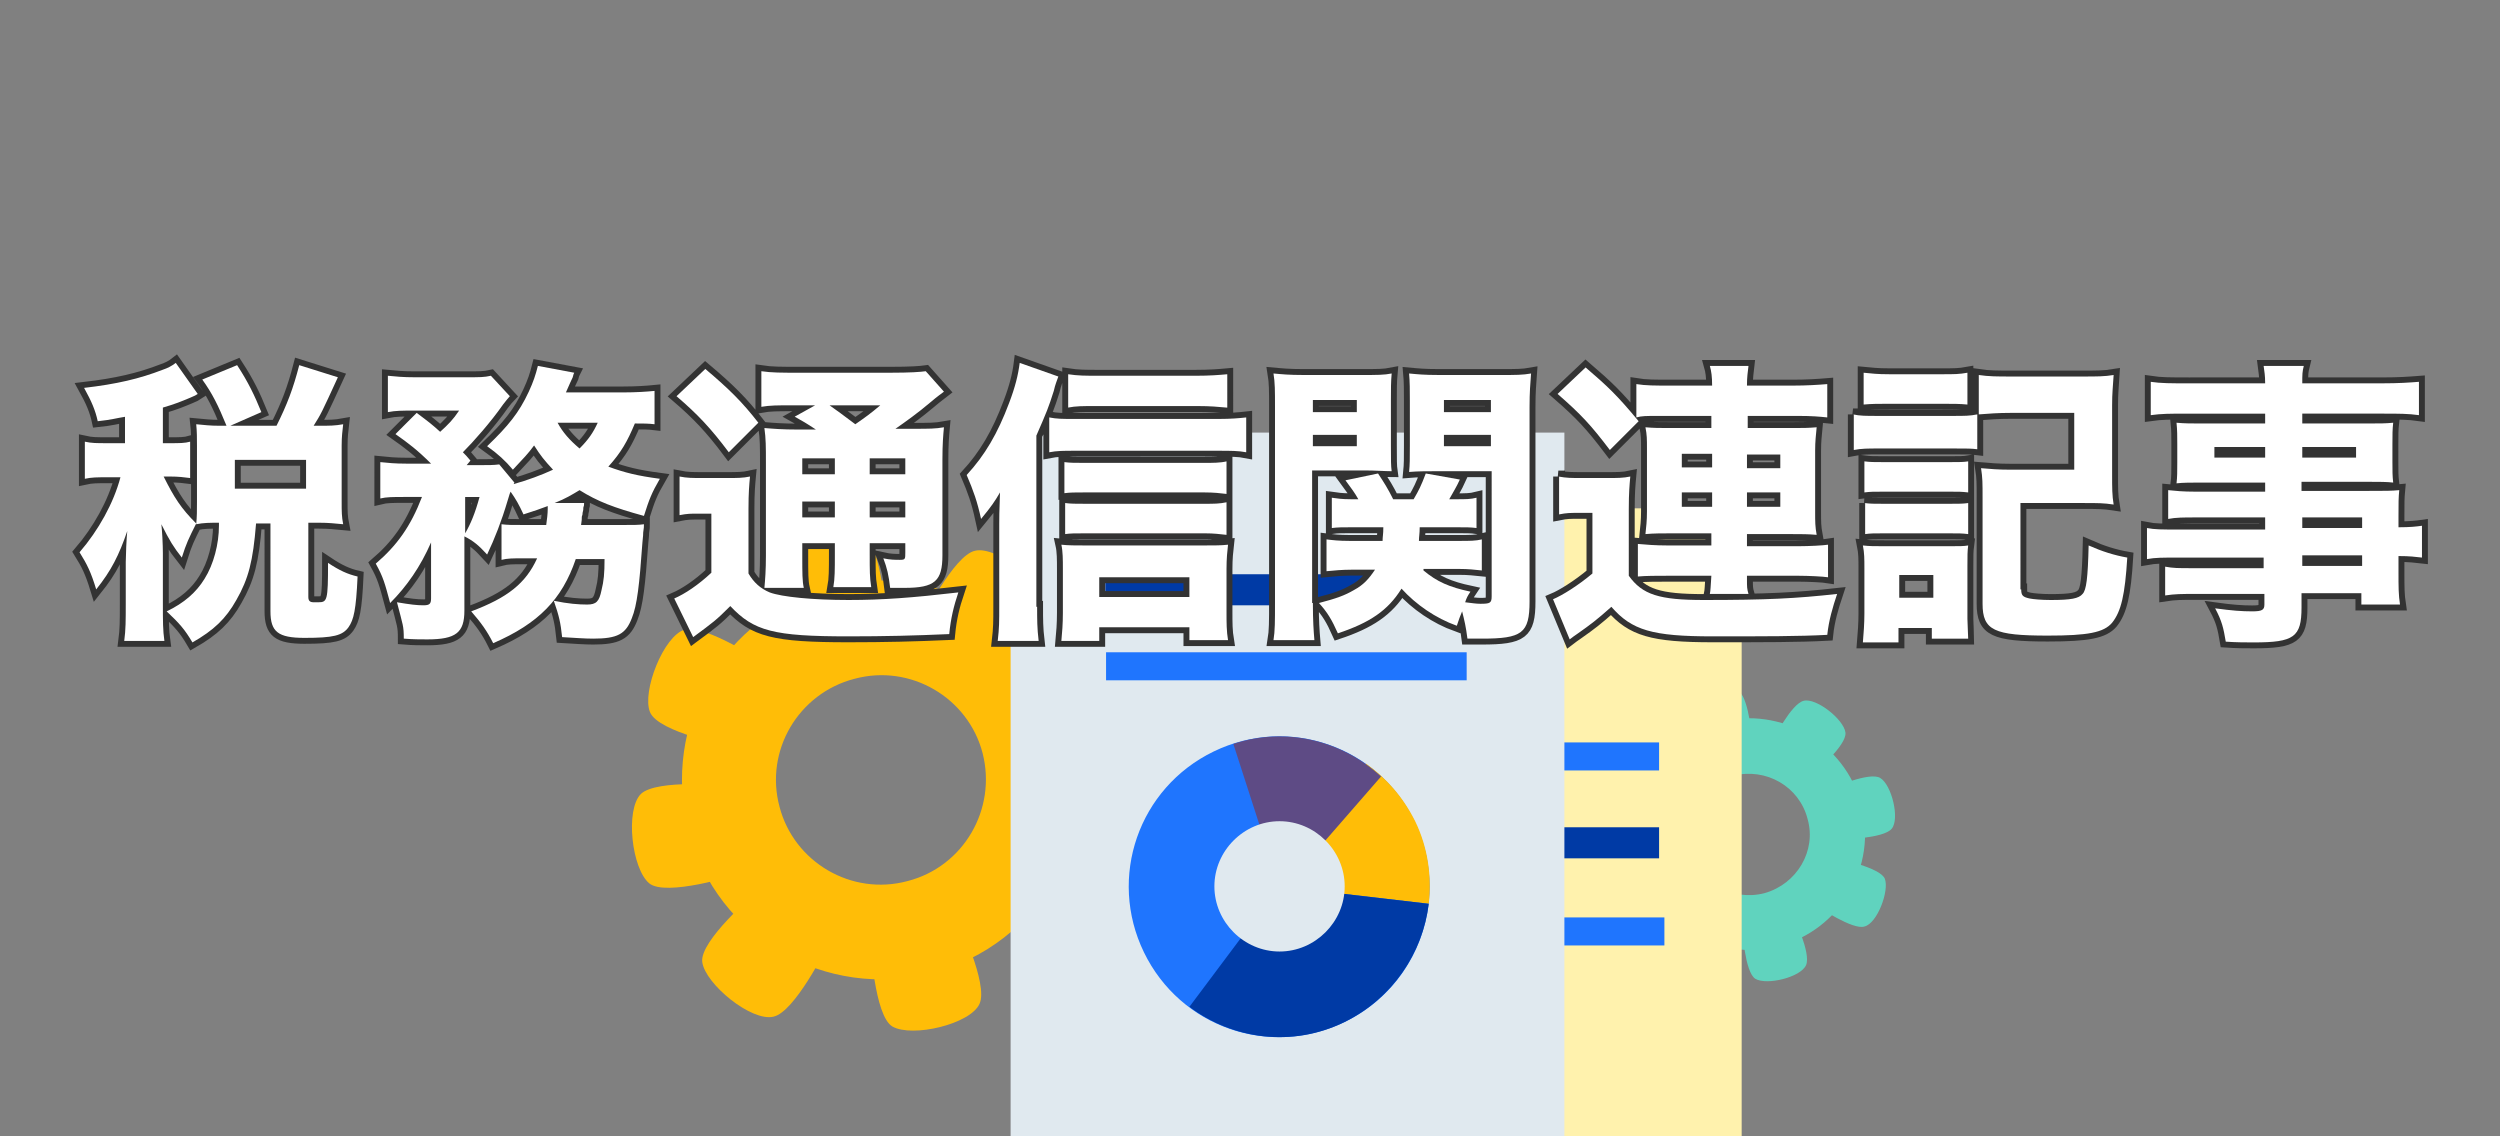 <?xml version="1.0" encoding="utf-8"?>
<!-- Generator: Adobe Illustrator 27.9.4, SVG Export Plug-In . SVG Version: 9.03 Build 54784)  -->
<svg version="1.1" id="Layer_1" xmlns="http://www.w3.org/2000/svg" xmlns:xlink="http://www.w3.org/1999/xlink" x="0px" y="0px"
	 viewBox="0 0 330 150" style="enable-background:new 0 0 330 150;" xml:space="preserve">
<rect x="0" y="0" width="330" height="150" fill="#808080" stroke="none"/>
<style type="text/css">
	.st0{clip-path:url(#SVGID_00000169557650328655232010000013406052972346696880_);}
	.st1{fill:#FFBD07;}
	.st2{fill:#60D3BE;}
	.st3{fill:#FFF2AD;}
	.st4{fill:#1F75FE;}
	.st5{fill:#003AA5;}
	.st6{fill:#E0E9EF;}
	.st7{fill:#5E4B85;}
	.st8{fill:#FFFFFF;}
	.st9{fill:none;stroke:#333333;stroke-width:1.56;}
</style>
<g>
	<g>
		<defs>
			<rect id="SVGID_1_" x="80.7" y="-4.5" width="170.6" height="156"/>
		</defs>
		<clipPath id="SVGID_00000078044498293850621320000012052751189095946642_">
			<use xlink:href="#SVGID_1_"  style="overflow:visible;"/>
		</clipPath>
		<g style="clip-path:url(#SVGID_00000078044498293850621320000012052751189095946642_);">
			<g>
				<g>
					<path class="st1" d="M109.6,77.5c-14.1,3.7-22.4,18.1-18.7,32.2c3.7,14.1,18.1,22.4,32.2,18.7c14.1-3.7,22.4-18.1,18.7-32.2
						C138,82.2,123.6,73.8,109.6,77.5z M119.8,116.3c-7.4,2-15-2.5-16.9-9.8c-2-7.4,2.5-15,9.9-16.9c7.4-2,15,2.5,16.9,9.8
						C131.6,106.8,127.2,114.4,119.8,116.3z"/>
				</g>
				<g>
					<path class="st1" d="M117,81.8l-11.5,3c0,0-4.4-8.6-2.9-11.1c1.5-2.6,9.1-4.8,11.5-3C116.4,72.4,117,81.8,117,81.8z"/>
				</g>
				<g>
					<path class="st1" d="M126.4,121.4l-11.5,3c0,0,0.5,9.7,2.9,11.1c2.6,1.5,10.3-0.3,11.5-3C130.5,129.9,126.4,121.4,126.4,121.4z
						"/>
				</g>
				<g>
					<path class="st1" d="M101,87.6l-4.6,10.9c0,0-9.5-1.8-10.6-4.5c-1.1-2.7,1.8-10.1,4.6-10.9C93.2,82.4,101,87.6,101,87.6z"/>
				</g>
				<g>
					<path class="st1" d="M96,103.7l1.1,11.8c0,0-9.2,2.9-11.4,1.1c-2.3-1.9-3.2-9.7-1.1-11.8C86.7,102.8,96,103.7,96,103.7z"/>
				</g>
				<g>
					<path class="st1" d="M137.5,104.2l-2.6-11.6c0,0,8.8-4,11.2-2.5c2.5,1.6,4.4,9.3,2.6,11.6C146.9,104,137.5,104.2,137.5,104.2z"
						/>
				</g>
				<g>
					<path class="st1" d="M121.7,81.8l9.4,7.2c0,0,7.4-6.3,7-9.1c-0.4-2.9-6.5-7.9-9.4-7.2C125.9,73.3,121.7,81.8,121.7,81.8z"/>
				</g>
				<g>
					<path class="st1" d="M109.1,125.1l-9.4-7.2c0,0-7.4,6.3-7,9.1c0.4,2.9,6.5,7.9,9.4,7.2C104.9,133.6,109.1,125.1,109.1,125.1z"
						/>
				</g>
				<g>
					<path class="st1" d="M132.1,119.5l4.6-10.9c0,0,9.5,1.8,10.6,4.5c1.1,2.7-1.8,10.1-4.6,10.9
						C139.9,124.7,132.1,119.5,132.1,119.5z"/>
				</g>
			</g>
			<g>
				<g>
					<g>
						<path class="st2" d="M227,95.3c-8.2,2.2-13,10.5-10.9,18.7c2.2,8.2,10.5,13,18.7,10.9c8.2-2.2,13-10.5,10.9-18.7
							C243.5,98,235.1,93.2,227,95.3z M232.9,117.9c-4.3,1.1-8.7-1.4-9.8-5.7c-1.1-4.3,1.4-8.7,5.7-9.8c4.3-1.1,8.7,1.4,9.8,5.7
							C239.8,112.3,237.2,116.7,232.9,117.9z"/>
					</g>
					<g>
						<path class="st2" d="M231.3,97.8l-6.7,1.8c0,0-2.5-5-1.7-6.5c0.9-1.5,5.3-2.8,6.7-1.8C230.9,92.4,231.3,97.8,231.3,97.8z"/>
					</g>
					<g>
						<path class="st2" d="M236.7,120.9l-6.7,1.8c0,0,0.3,5.6,1.7,6.5c1.5,0.9,6-0.2,6.7-1.8C239.1,125.8,236.7,120.9,236.7,120.9z"
							/>
					</g>
					<g>
						<path class="st2" d="M222,101.2l-2.7,6.3c0,0-5.5-1.1-6.2-2.6c-0.6-1.6,1-5.9,2.7-6.3C217.4,98.1,222,101.2,222,101.2z"/>
					</g>
					<g>
						<path class="st2" d="M219.1,110.6l0.6,6.9c0,0-5.4,1.7-6.6,0.6c-1.3-1.1-1.9-5.7-0.7-6.9C213.6,110,219.1,110.6,219.1,110.6z"
							/>
					</g>
					<g>
						<path class="st2" d="M243.2,110.8l-1.5-6.7c0,0,5.1-2.3,6.5-1.4c1.5,0.9,2.6,5.4,1.5,6.7C248.6,110.7,243.2,110.8,243.2,110.8
							z"/>
					</g>
					<g>
						<path class="st2" d="M234,97.8l5.5,4.2c0,0,4.3-3.6,4.1-5.3c-0.2-1.7-3.8-4.6-5.5-4.2C236.4,92.9,234,97.8,234,97.8z"/>
					</g>
					<g>
						<path class="st2" d="M226.7,123l-5.5-4.2c0,0-4.3,3.6-4.1,5.3c0.2,1.7,3.8,4.6,5.5,4.2C224.2,127.9,226.7,123,226.7,123z"/>
					</g>
					<g>
						<path class="st2" d="M240,119.7l2.7-6.3c0,0,5.5,1.1,6.1,2.6c0.6,1.6-1,5.9-2.7,6.3C244.6,122.8,240,119.7,240,119.7z"/>
					</g>
				</g>
				<g>
					<g>
						<path class="st3" d="M229.9,116.5l0-49.4h-73.1v85.7h58c0.8,3.4,3.8,6,7.4,6c3.6,0,6.7-2.5,7.5-6h0v0c0.1-0.5,0.2-1.1,0.2-1.7
							v-31c0-0.1,0-0.2,0-0.3L229.9,116.5z"/>
					</g>
				</g>
				<g>
					<rect x="168.5" y="98" class="st4" width="50.5" height="3.7"/>
					<rect x="181.8" y="109.2" class="st5" width="37.2" height="4.1"/>
					<rect x="176.8" y="121.1" class="st4" width="42.9" height="3.7"/>
				</g>
				<g>
					<path class="st6" d="M206.5,106.5l0-49.4h-73.1v102.4h58c0.8,3.4,3.8,6,7.4,6c3.6,0,6.7-2.5,7.5-6h0v0c0.1-0.5,0.2-1.1,0.2-1.7
						v-47.7c0-0.1,0-0.2,0-0.3L206.5,106.5z"/>
				</g>
				<g>
					<rect x="145.9" y="75.8" class="st5" width="37.2" height="4.1"/>
					<rect x="146" y="86.1" class="st4" width="47.6" height="3.7"/>
				</g>
				<g>
					<g>
						<path class="st4" d="M177.5,134.9c-9.9,4.8-21.7,0.7-26.5-9.2c-4.8-9.9-0.7-21.7,9.2-26.5c9.9-4.8,21.7-0.7,26.5,9.2
							C191.5,118.2,187.4,130.1,177.5,134.9z"/>
						<path class="st1" d="M180.3,100.8L168.9,117l19.7,2.3c0.4-3.6-0.1-7.4-1.8-10.9C185.2,105.2,183,102.7,180.3,100.8z"/>
						<path class="st5" d="M177.5,134.9c6.3-3.1,10.3-9.1,11.1-15.6l-19.7-2.3L157,132.9C162.7,137.2,170.6,138.3,177.5,134.9z"/>
						<path class="st7" d="M162.8,98.2l6.1,18.9l0.6,0.1l12.8-14.7C177.1,97.7,169.7,95.9,162.8,98.2z"/>
					</g>
					<path class="st6" d="M177.5,117c0,4.7-3.9,8.6-8.6,8.6c-4.7,0-8.6-3.9-8.6-8.6c0-4.7,3.9-8.6,8.6-8.6
						C173.6,108.4,177.5,112.3,177.5,117z"/>
				</g>
			</g>
		</g>
	</g>
</g>
<g>
	<g>
		<path class="st8" d="M16.6,55c-1.3,0.2-1.8,0.4-3.7,0.6c-0.3-1.4-0.8-2.6-1.8-4.4c4.3-0.5,7.3-1.2,10.4-2.4
			c0.6-0.2,1.2-0.5,1.7-0.9l2.9,4.1c-0.3,0.2-0.3,0.2-1,0.5c-1.2,0.5-1.9,0.8-3.6,1.3v4.7h0.9c1.3,0,2,0,2.7-0.2v4.8
			c-0.8-0.1-1.5-0.2-2.7-0.2h-0.8c1.4,2.8,2.3,4.2,4.3,6.2c-1,2-1.3,2.6-1.9,4.5c-1.1-1.4-1.6-2.2-2.7-4.4c0.1,0.8,0.2,2.7,0.2,3.8
			v6.7c0,2.3,0,3.5,0.2,4.9h-5.3c0.2-1.5,0.2-2.7,0.2-4.9v-5.5c0-0.8,0.1-3.2,0.2-4.1c-1.1,3.2-2.1,5.2-4.1,7.7
			c-0.7-2.3-1.2-3.3-2.2-4.9C13,70,15,66.4,15.9,63h-1.7c-1.4,0-2.1,0-3,0.2v-4.9c0.9,0.2,1.5,0.2,3,0.2h2.3V55z M29.9,56.2
			c-1.1-2.7-1.9-4.3-3.2-6.1l4.6-1.9c1.5,2.3,2.3,4,3.2,6.2l-4.1,1.8h6.1c1.4-2.8,2.2-4.9,3-8l5.1,1.6c-2.2,4.8-2.2,4.8-3.2,6.4h0.7
			c1.4,0,2.1,0,3.2-0.2c-0.1,0.9-0.2,1.6-0.2,2.8v7.5c0,1.2,0,1.9,0.2,2.9c-1.1-0.1-1.9-0.2-3.2-0.2h-1.4v9.8c0,0.5,0.2,0.7,0.7,0.7
			c0.2,0,0.4,0,0.5,0c0,0,0.1,0,0.1,0c1.2,0,1.3-0.2,1.3-5.2c1.5,1,2.6,1.5,3.9,1.8c-0.2,4.4-0.5,5.7-1.2,6.7
			c-0.8,1.1-2,1.4-5.8,1.4c-3.5,0-4.5-0.8-4.5-3.5V69.1h-2.3l0.4,0c-0.4,5-1,7.3-2.6,10.1c-1.4,2.5-3,4-5.8,5.6
			c-1-1.7-1.7-2.5-3.4-4.1c2.3-1.1,3.9-2.5,5-4.3c1.2-1.9,1.9-4.6,1.9-7c0,0,0-0.2,0-0.4H29c-1.3,0-2.1,0-3.1,0.2
			c0.1-1,0.1-1.8,0.1-2.9v-7.5c0-0.9,0-1.9-0.1-2.8c1.1,0.1,1.8,0.2,3.1,0.2H29.9z M31,64.5h9.4v-3.8H31V64.5z"/>
		<path class="st8" d="M72.1,69.3c0.1-0.7,0.2-1.5,0.2-2.1c0-0.1,0-0.2,0-0.4c-1.1,0.4-1.6,0.6-3.2,1.1c-0.6-1.3-1-2-1.7-3
			c-0.1,0.2-0.1,0.2-0.4,1.2c-0.8,2.7-1.7,5-2.7,7.1c-1.1-1.2-1.8-1.8-3-2.4l0,9.8c0,2.9-1.1,3.8-4.9,3.8c-0.9,0-1.9,0-3.1-0.1
			c0-1.7-0.1-1.7-0.9-4.8c1.8,0.3,2.6,0.4,3.5,0.4c0.8,0,1-0.2,1-0.9l0-7.4c-1.4,3.2-3.2,5.8-5.4,8c-0.7-2.6-0.9-3.4-1.9-5.2
			c2.8-2.4,4.6-4.9,6.1-8.8h-2.4c-1.4,0-2.3,0-3.1,0.2V61c1,0.1,1.9,0.2,3.4,0.2h3.3c-1.8-1.8-3-2.7-4.7-3.9l2.8-2.8
			c1.6,1.2,2,1.5,3.1,2.5c1.1-1,1.7-1.6,2.5-2.8h-6.2c-1.2,0-2.2,0-3.2,0.2v-4.8c1.1,0.1,1.9,0.2,3.6,0.2h6.6c2,0,2.5,0,3.4-0.2
			l2.5,2.7c-0.2,0.2-0.5,0.6-0.9,1.1c-1.6,2.3-3.9,4.9-5.3,6.3c0.4,0.4,0.5,0.5,1,1.1l-0.5,0.6h1.5c1.4,0,2.1,0,2.8-0.1l2,2.4
			l-0.1,0.2c1.8-0.5,3.7-1.2,5.2-1.9c-1.2-1.3-1.6-1.8-2.5-3.2c-0.8,1.1-1.4,1.7-2.8,3.2c-1-1.2-2-2.1-3.4-3.1
			c2.8-2.7,4.2-4.4,5.5-7.2c0.6-1.3,0.9-2.2,1.2-3.4l4.8,0.9c-0.1,0.2-0.1,0.2-0.2,0.6c-0.2,0.4-0.5,1.1-0.9,2h7.5
			c1.8,0,3.2-0.1,4.2-0.2V56c-0.8-0.1-1.5-0.1-2.6-0.1c-1,2.4-1.8,3.8-3.5,5.7c2.2,0.8,3.8,1.2,6.8,1.6c-1.1,1.9-1.4,2.7-2.1,4.9
			c-4-1.1-6.1-1.9-8.5-3.4c-1,0.6-1.8,1.1-3.3,1.7l3.9,0c0,0.3,0,0.3-0.1,0.6c0,0.3,0,0.3-0.1,0.7c0,0.2,0,0.2-0.1,0.5
			c0,0.3,0,0.5-0.1,1.1h5.3c1.7,0,2.3,0,3-0.1c0,0.4,0,0.4-0.1,1.1c0,0.3,0,0.3-0.1,1.3c-0.4,5.6-0.7,8.3-1.4,10
			c-0.8,2.1-1.9,2.7-5.1,2.7c-1.1,0-2.4-0.1-4.1-0.2c-0.2-1.9-0.4-2.8-1.1-4.8c1.9,0.4,3.3,0.5,4.4,0.5c1.2,0,1.6-0.4,1.9-1.9
			c0.3-1.2,0.4-2.2,0.4-4.1H76c-1.8,5.3-4.9,8.5-10.9,11.1c-0.8-1.6-1.6-2.7-2.9-4.2c4.8-1.8,7.2-3.7,8.7-7H69c-1.4,0-2,0-2.8,0.2
			v-4.7c0.8,0.1,1.3,0.1,3.1,0.1H72.1z M61.4,70.4c0.7-1.2,1.3-2.6,1.9-4.8h-1.9L61.4,70.4z M73.6,55.8c0.7,1.3,1.6,2.3,2.9,3.4
			c1.2-1.2,1.8-2.1,2.4-3.4H73.6z"/>
		<path class="st8" d="M89.7,62.9c1,0.2,1.7,0.2,3.1,0.2H96c1.2,0,2.1,0,3-0.2c-0.1,1.1-0.2,2.1-0.2,4.3v8.5c0.7,1.2,1.6,2,2.8,2.5
			c1.6,0.6,5.7,1,10.4,1c4.5,0,8.5-0.3,14.5-1c-0.6,1.8-1,3.4-1.2,5.5c-4.5,0.2-8.5,0.3-13.3,0.3c-9.9,0-12.5-0.7-15.6-4
			c-1.9,1.9-2.2,2.1-4.9,4.1L89,79c1.4-0.6,3.2-1.8,4.9-3.4v-7.8h-1.8c-0.9,0-1.4,0-2.4,0.2V62.9z M93.1,48.7c3.2,2.7,4.9,4.4,7,7.1
			l-3.9,3.9c-2.4-3.2-4.1-5-6.9-7.4L93.1,48.7z M107.7,56.7c-1.2-0.8-1.9-1.2-2.8-1.7l2.7-1.5h-3c-1.9,0-3,0-4.1,0.2V49
			c1.3,0.2,2.7,0.2,4.9,0.2h12.1c2.7,0,4-0.1,4.7-0.2l2.4,2.7c-0.5,0.4-0.6,0.4-1.9,1.5c-1.4,1.2-3.2,2.5-4.5,3.4h2.5
			c1.9,0,2.8,0,3.9-0.2c-0.1,1.1-0.2,2.2-0.2,4.3v12.6c0,3.4-1,4.3-5,4.3c-0.4,0-1,0-1.9,0c-0.2-1.7-0.4-2.6-0.9-3.9
			c0.9,0.2,1.6,0.2,2.2,0.2c0.7,0,0.7-0.1,0.7-1v-1.2h-4.7v1.4c0,2.3,0,3.1,0.2,4.4h-5c0.2-1.1,0.2-2.3,0.2-4.4v-1.4h-4.3v1.6
			c0,2.4,0,3.4,0.2,4.3h-5.2c0.1-1.1,0.2-2.3,0.2-4.3V61.1c0-2.1,0-3.2-0.2-4.6c1.2,0.1,2.4,0.2,4.4,0.2H107.7z M105.9,60.5v2.1h4.3
			v-2.1H105.9z M105.9,68.3h4.3v-2.1h-4.3V68.3z M109.5,53.5c1,0.7,1.8,1.3,3.4,2.5c1.3-0.9,2-1.4,3.3-2.5H109.5z M114.8,62.6h4.7
			v-2.1h-4.7V62.6z M119.5,66.2h-4.7v2.1h4.7V66.2z"/>
		<path class="st8" d="M136.9,80.1c0,1.7,0,2.8,0.2,4.5h-5.4c0.2-1.7,0.2-2.6,0.2-4.5V69.2c0-1,0-1.4,0.1-4.2
			c-0.7,1.2-1.1,1.8-2.5,3.5c-0.5-2.3-1-3.7-1.9-5.8c2.4-2.6,4.1-5.5,5.6-9.5c0.8-2.1,1.2-3.7,1.4-5.3l5.1,1.8
			c-0.2,0.6-0.4,1-0.6,1.9c-0.7,2.2-0.9,2.7-2.3,5.9V80.1z M138.5,55.1c1,0.2,1.8,0.2,3.2,0.2h19.2c1.6,0,2.7-0.1,3.6-0.2v4.6
			c-1-0.2-2.1-0.2-3.6-0.2h-19.2c-1.2,0-2.2,0-3.2,0.2V55.1z M145.1,84.6h-5c0.1-1.1,0.2-2.2,0.2-3.7v-5.8c0-1.2,0-2.3-0.2-3.2
			c0.9,0.1,1.9,0.1,3.2,0.1h15.6c1.5,0,2.3,0,3.2-0.1c-0.1,0.9-0.2,1.8-0.2,3.2v5.7c0,1.4,0,2.5,0.2,3.7H157v-1.7h-11.9V84.6z
			 M161.9,65.2c-0.8-0.1-1.7-0.2-2.9-0.2h-15.9c-1.3,0-1.8,0-2.6,0.1v-4.1c0.8,0.1,1.3,0.1,2.6,0.1H159c1.1,0,2.1,0,2.9-0.2V65.2z
			 M161.9,70.6c-0.9-0.1-1.7-0.2-2.8-0.2h-15.9c-1.3,0-1.9,0-2.6,0.1v-4.1c0.7,0.1,1.4,0.1,2.6,0.1H159c1.2,0,2,0,2.9-0.2V70.6z
			 M161.9,53.8c-1.1-0.1-2.1-0.2-3.8-0.2h-13.6c-1.6,0-2.5,0-3.5,0.2v-4.4c1.3,0.2,2.3,0.2,4.1,0.2h12.7c1.9,0,3.1-0.1,4.2-0.2V53.8
			z M157,78.8v-2.6h-11.9v2.6H157z"/>
		<path class="st8" d="M173.3,79.6c0,2.4,0.1,3.7,0.2,4.9h-5.4c0.2-1.2,0.2-2.5,0.2-5V53.7c0-2.1,0-3.2-0.2-4.4c1.1,0.1,2,0.2,4,0.2
			h7.6c2.1,0,3,0,4-0.2c-0.1,1.1-0.1,2.1-0.1,3.6v5.9c0,1.9,0,2.7,0.1,3.4c-0.9,0-2.2-0.1-3.4-0.1h-7.1V79.6z M173.3,54.4h5.8v-1.6
			h-5.8V54.4z M173.3,58.9h5.8v-1.5h-5.8V58.9z M187.9,75.3c1.8,1.5,3.4,2.2,6.2,2.8c-0.4,0.6-0.5,0.8-0.7,1.4
			c0.9,0.1,1.4,0.2,2,0.2c1.3,0,1.5-0.1,1.5-1V62.2h-7.5c-1.2,0-2.2,0-3.4,0.1c0.1-1,0.1-1.7,0.1-3.5v-5.9c0-1.4,0-2.5-0.1-3.6
			c1.1,0.1,1.9,0.2,4,0.2h8.1c2,0,2.9,0,4-0.2c-0.1,1.4-0.2,2.4-0.2,4.4v25.7c0,4.2-1,4.9-6.3,4.9c-0.4,0-0.4,0-1.9,0
			c-0.2-1.6-0.4-2.4-0.7-3.6c-0.3,0.7-0.4,1-0.7,1.9c-2.8-1-5.4-2.8-7.3-4.9c-1.8,2.9-4.2,4.5-8.4,5.9c-0.8-1.8-1.4-2.8-2.5-4
			c2.3-0.6,3.4-1,4.6-1.7c1.3-0.7,2-1.5,2.8-2.7h-3.1c-1.2,0-2.3,0.1-3.3,0.2v-4.2c0.8,0.1,1.6,0.2,3,0.2h4.4c0-0.6,0.1-0.8,0.1-1.8
			h-4.2c-1.2,0-1.8,0-2.6,0.1v-4c0.7,0.1,1.3,0.2,2.5,0.2h1c-0.5-0.9-0.9-1.4-1.7-2.5l4.3-0.9c0.8,1.2,1.3,2,2,3.4h2.7
			c0.7-1.2,1-1.8,1.6-3.4l4.5,0.8c-0.5,1.1-0.8,1.5-1.4,2.6h1c1.2,0,1.8,0,2.6-0.2v4c-0.7-0.1-1.4-0.1-2.5-0.1h-5
			c0,0.9-0.1,1.2-0.1,1.8h5.3c1.4,0,2.2,0,3-0.2v4.1c-1-0.1-1.7-0.2-3-0.2H187.9z M190.6,54.4h6.2v-1.6h-6.2V54.4z M190.6,58.9h6.2
			v-1.5h-6.2V58.9z"/>
		<path class="st8" d="M205.7,62.9c1.1,0.2,1.7,0.2,3.2,0.2h3.3c1.2,0,2.1,0,3-0.2c-0.1,1.1-0.2,2.1-0.2,4.3V76
			c1.8,2.5,4,3.2,9.9,3.2c8.3,0,12.2-0.2,17.6-0.8c-0.6,1.8-1.1,3.5-1.3,5.4c-3.7,0.2-8.3,0.2-15.1,0.2c-8,0-10.7-0.8-13.4-3.9
			c-1.9,1.7-2.7,2.3-4.4,3.5c-0.6,0.4-0.7,0.5-1.1,0.8l-2.2-5.3c1.2-0.5,3.3-1.8,5.2-3.4v-8h-1.9c-1,0-1.5,0-2.5,0.2V62.9z
			 M209.3,48.5c2.9,2.5,4.1,3.6,7,7.1l-3.8,3.8c-2.5-3.3-3.8-4.7-6.9-7.4L209.3,48.5z M218.9,54.9c-1.6,0-2.2,0-2.9,0.2v-4.4
			c1.2,0.2,2.5,0.2,4.5,0.2h5.5c0-1.2-0.1-1.9-0.3-2.6h5.1c-0.1,0.9-0.2,1.4-0.2,2.6h6c1.9,0,3.4-0.1,4.6-0.2v4.4
			c-1-0.1-1.9-0.2-3.9-0.2h-6.6v1.6h5.8c1.5,0,2.1,0,3.3-0.1c-0.1,1.1-0.2,1.8-0.2,3.1v8.1c0,1.3,0,1.9,0.2,3
			c-1.1-0.1-2-0.1-3.3-0.1h-5.9v1.6h6.8c1.4,0,3.3-0.1,3.9-0.2v4.3c-0.6-0.1-2.6-0.2-3.9-0.2h-6.8c0,0.2,0,0.4,0,0.5
			c0,1,0,1.2,0.2,1.9h-5.1c0.1-0.5,0.1-0.9,0.2-2.4h-5.7c-1.4,0-3,0-4,0.1v-4.3c1.1,0.1,2.3,0.2,3.9,0.2h5.8v-1.6h-5.3
			c-1.2,0-2.3,0-3.4,0.1c0.1-1,0.2-1.7,0.2-3v-8.3c0-1.2,0-1.8-0.2-2.8c1.1,0.1,1.9,0.1,3.3,0.1h5.4v-1.6H218.9z M222,59.9v1.8h4
			v-1.8H222z M222,65v1.9h4V65H222z M230.6,61.8h4.4v-1.8h-4.4V61.8z M230.6,66.9h4.4V65h-4.4V66.9z"/>
		<path class="st8" d="M244.6,54.7c0.9,0.2,1.7,0.2,3.2,0.2h10c1.6,0,2.2,0,3.2-0.2v4.6c-0.8-0.1-1.3-0.1-3-0.1h-10.1
			c-1.3,0-2.2,0-3.2,0.2V54.7z M245.9,84.8c0.1-1.2,0.2-2.5,0.2-3.8v-6c0-1.2,0-2-0.2-3c0.9,0.1,1.4,0.1,2.9,0.1h8.5
			c1.4,0,1.9,0,2.5-0.1c-0.1,0.8-0.1,1.3-0.1,2.7v7c0,0.6,0.1,2.1,0.1,2.6h-4.8v-1.4h-4.4v1.9H245.9z M246,49.2
			c1.1,0.1,1.7,0.2,3.4,0.2h6.9c1.7,0,2.3,0,3.4-0.2v4.2c-1-0.1-1.9-0.1-3.4-0.1h-6.9c-1.5,0-2.3,0-3.4,0.1V49.2z M246.1,60.9
			c0.8,0.1,1.2,0.1,2.5,0.1h8.8c1.2,0,1.8,0,2.4-0.1v4.1c-0.9-0.1-1.2-0.1-2.4-0.1h-8.8c-1.3,0-1.7,0-2.5,0.1V60.9z M246.1,66.4
			c0.8,0.1,1.2,0.1,2.5,0.1h8.8c1.2,0,1.7,0,2.4-0.1v4.1c-0.8-0.1-1.2-0.1-2.5-0.1h-8.7c-1.2,0-1.7,0-2.4,0.1V66.4z M250.7,78.9h4.5
			v-3h-4.5V78.9z M266.8,77.8c0,0.8,0.2,1,1.1,1.2c0.5,0.1,1.6,0.2,2.8,0.2c2.7,0,3.7-0.2,4.2-0.8c0.5-0.5,0.7-2.1,0.8-6.4
			c1.8,0.8,3.4,1.3,5.1,1.6c-0.3,4.9-0.8,7.1-2,8.6c-1.1,1.3-3.2,1.7-8.5,1.7c-7.1,0-8.6-0.7-8.6-4.2v-14c0-2,0-2.6-0.2-3.9
			c1.2,0.1,2.2,0.2,3.9,0.2h8.4v-7.5h-8.3c-1.8,0-3,0.1-4.3,0.2v-5.2c1.3,0.2,2.5,0.2,4.3,0.2h9.4c1.9,0,2.9,0,4.1-0.2
			c-0.1,1.7-0.2,2.3-0.2,4v9.2c0,1.7,0,2.7,0.2,3.9c-1.3-0.2-2.1-0.2-3.9-0.2h-8.4V77.8z"/>
		<path class="st8" d="M299,68.3h-9.3c-1.4,0-2.5,0-3.5,0.2v-3.8c1,0.1,1.9,0.2,3.6,0.2h9.2v-1.2h-8.4c-1.4,0-2.4,0-3.3,0.1
			c0.1-0.8,0.1-1.6,0.1-2.7v-2.5c0-1.1,0-1.8-0.1-2.8c1.1,0.1,1.9,0.1,3.4,0.1h8.3v-1.3h-10.5c-2,0-3.2,0-4.6,0.2v-4.4
			c1.3,0.2,2.7,0.2,5,0.2H299c0-1.1-0.1-1.5-0.2-2.3h5.3c-0.2,0.8-0.2,1.1-0.2,2.3h10.5c2.3,0,3.6-0.1,4.9-0.2v4.4
			c-1.4-0.2-2.7-0.2-4.6-0.2h-10.8v1.3h8.7c1.6,0,2.3,0,3.3-0.1c-0.1,0.9-0.1,1.6-0.1,2.8V61c0,1.2,0,1.8,0.1,2.7
			c-0.8-0.1-1.9-0.1-3.1-0.1h-9v1.2h8.8c2.4,0,3,0,4.1-0.1c-0.1,1.1-0.1,1.5-0.1,3.5v1.4c1.6,0,2.4-0.1,3.1-0.2v4.2
			c-0.9-0.1-1.6-0.2-3.1-0.2v2.1c0,2,0,3,0.2,4.3h-5.1v-1.5h-7.9v1.9c0,3.9-1,4.6-6.3,4.6c-1,0-2.3,0-3.7-0.1
			c-0.3-1.8-0.5-2.7-1.4-4.4c2.2,0.3,3.5,0.4,4.9,0.4c1.3,0,1.6-0.2,1.6-0.9v-1.4h-9.2c-1.7,0-2.6,0-3.9,0.2v-3.8
			c1.1,0.2,1.6,0.2,3.7,0.2h9.3v-1.4h-11.1c-2.3,0-3.2,0-4.3,0.2v-4.1c1,0.2,2,0.2,4.2,0.2H299V68.3z M292.3,59v1.4h6.7V59H292.3z
			 M303.9,60.4h7.1V59h-7.1V60.4z M311.8,69.7v-1.4h-7.9v1.4H311.8z M303.9,74.7h7.9v-1.4h-7.9V74.7z"/>
	</g>
	<g>
		<path class="st9" d="M16.6,55c-1.3,0.2-1.8,0.4-3.7,0.6c-0.3-1.4-0.8-2.6-1.8-4.4c4.3-0.5,7.3-1.2,10.4-2.4
			c0.6-0.2,1.2-0.5,1.7-0.9l2.9,4.1c-0.3,0.2-0.3,0.2-1,0.5c-1.2,0.5-1.9,0.8-3.6,1.3v4.7h0.9c1.3,0,2,0,2.7-0.2v4.8
			c-0.8-0.1-1.5-0.2-2.7-0.2h-0.8c1.4,2.8,2.3,4.2,4.3,6.2c-1,2-1.3,2.6-1.9,4.5c-1.1-1.4-1.6-2.2-2.7-4.4c0.1,0.8,0.2,2.7,0.2,3.8
			v6.7c0,2.3,0,3.5,0.2,4.9h-5.3c0.2-1.5,0.2-2.7,0.2-4.9v-5.5c0-0.8,0.1-3.2,0.2-4.1c-1.1,3.2-2.1,5.2-4.1,7.7
			c-0.7-2.3-1.2-3.3-2.2-4.9C13,70,15,66.4,15.9,63h-1.7c-1.4,0-2.1,0-3,0.2v-4.9c0.9,0.2,1.5,0.2,3,0.2h2.3V55z M29.9,56.2
			c-1.1-2.7-1.9-4.3-3.2-6.1l4.6-1.9c1.5,2.3,2.3,4,3.2,6.2l-4.1,1.8h6.1c1.4-2.8,2.2-4.9,3-8l5.1,1.6c-2.2,4.8-2.2,4.8-3.2,6.4h0.7
			c1.4,0,2.1,0,3.2-0.2c-0.1,0.9-0.2,1.6-0.2,2.8v7.5c0,1.2,0,1.9,0.2,2.9c-1.1-0.1-1.9-0.2-3.2-0.2h-1.4v9.8c0,0.5,0.2,0.7,0.7,0.7
			c0.2,0,0.4,0,0.5,0c0,0,0.1,0,0.1,0c1.2,0,1.3-0.2,1.3-5.2c1.5,1,2.6,1.5,3.9,1.8c-0.2,4.4-0.5,5.7-1.2,6.7
			c-0.8,1.1-2,1.4-5.8,1.4c-3.5,0-4.5-0.8-4.5-3.5V69.1h-2.3l0.4,0c-0.4,5-1,7.3-2.6,10.1c-1.4,2.5-3,4-5.8,5.6
			c-1-1.7-1.7-2.5-3.4-4.1c2.3-1.1,3.9-2.5,5-4.3c1.2-1.9,1.9-4.6,1.9-7c0,0,0-0.2,0-0.4H29c-1.3,0-2.1,0-3.1,0.2
			c0.1-1,0.1-1.8,0.1-2.9v-7.5c0-0.9,0-1.9-0.1-2.8c1.1,0.1,1.8,0.2,3.1,0.2H29.9z M31,64.5h9.4v-3.8H31V64.5z"/>
		<path class="st9" d="M72.1,69.3c0.1-0.7,0.2-1.5,0.2-2.1c0-0.1,0-0.2,0-0.4c-1.1,0.4-1.6,0.6-3.2,1.1c-0.6-1.3-1-2-1.7-3
			c-0.1,0.2-0.1,0.2-0.4,1.2c-0.8,2.7-1.7,5-2.7,7.1c-1.1-1.2-1.8-1.8-3-2.4l0,9.8c0,2.9-1.1,3.8-4.9,3.8c-0.9,0-1.9,0-3.1-0.1
			c0-1.7-0.1-1.7-0.9-4.8c1.8,0.3,2.6,0.4,3.5,0.4c0.8,0,1-0.2,1-0.9l0-7.4c-1.4,3.2-3.2,5.8-5.4,8c-0.7-2.6-0.9-3.4-1.9-5.2
			c2.8-2.4,4.6-4.9,6.1-8.8h-2.4c-1.4,0-2.3,0-3.1,0.2V61c1,0.1,1.9,0.2,3.4,0.2h3.3c-1.8-1.8-3-2.7-4.7-3.9l2.8-2.8
			c1.6,1.2,2,1.5,3.1,2.5c1.1-1,1.7-1.6,2.5-2.8h-6.2c-1.2,0-2.2,0-3.2,0.2v-4.8c1.1,0.1,1.9,0.2,3.6,0.2h6.6c2,0,2.5,0,3.4-0.2
			l2.5,2.7c-0.2,0.2-0.5,0.6-0.9,1.1c-1.6,2.3-3.9,4.9-5.3,6.3c0.4,0.4,0.5,0.5,1,1.1l-0.5,0.6h1.5c1.4,0,2.1,0,2.8-0.1l2,2.4
			l-0.1,0.2c1.8-0.5,3.7-1.2,5.2-1.9c-1.2-1.3-1.6-1.8-2.5-3.2c-0.8,1.1-1.4,1.7-2.8,3.2c-1-1.2-2-2.1-3.4-3.1
			c2.8-2.7,4.2-4.4,5.5-7.2c0.6-1.3,0.9-2.2,1.2-3.4l4.8,0.9c-0.1,0.2-0.1,0.2-0.2,0.6c-0.2,0.4-0.5,1.1-0.9,2h7.5
			c1.8,0,3.2-0.1,4.2-0.2V56c-0.8-0.1-1.5-0.1-2.6-0.1c-1,2.4-1.8,3.8-3.5,5.7c2.2,0.8,3.8,1.2,6.8,1.6c-1.1,1.9-1.4,2.7-2.1,4.9
			c-4-1.1-6.1-1.9-8.5-3.4c-1,0.6-1.8,1.1-3.3,1.7l3.9,0c0,0.3,0,0.3-0.1,0.6c0,0.3,0,0.3-0.1,0.7c0,0.2,0,0.2-0.1,0.5
			c0,0.3,0,0.5-0.1,1.1h5.3c1.7,0,2.3,0,3-0.1c0,0.4,0,0.4-0.1,1.1c0,0.3,0,0.3-0.1,1.3c-0.4,5.6-0.7,8.3-1.4,10
			c-0.8,2.1-1.9,2.7-5.1,2.7c-1.1,0-2.4-0.1-4.1-0.2c-0.2-1.9-0.4-2.8-1.1-4.8c1.9,0.4,3.3,0.5,4.4,0.5c1.2,0,1.6-0.4,1.9-1.9
			c0.3-1.2,0.4-2.2,0.4-4.1H76c-1.8,5.3-4.9,8.5-10.9,11.1c-0.8-1.6-1.6-2.7-2.9-4.2c4.8-1.8,7.2-3.7,8.7-7H69c-1.4,0-2,0-2.8,0.2
			v-4.7c0.8,0.1,1.3,0.1,3.1,0.1H72.1z M61.4,70.4c0.7-1.2,1.3-2.6,1.9-4.8h-1.9L61.4,70.4z M73.6,55.8c0.7,1.3,1.6,2.3,2.9,3.4
			c1.2-1.2,1.8-2.1,2.4-3.4H73.6z"/>
		<path class="st9" d="M89.7,62.9c1,0.2,1.7,0.2,3.1,0.2H96c1.2,0,2.1,0,3-0.2c-0.1,1.1-0.2,2.1-0.2,4.3v8.5c0.7,1.2,1.6,2,2.8,2.5
			c1.6,0.6,5.7,1,10.4,1c4.5,0,8.5-0.3,14.5-1c-0.6,1.8-1,3.4-1.2,5.5c-4.5,0.2-8.5,0.3-13.3,0.3c-9.9,0-12.5-0.7-15.6-4
			c-1.9,1.9-2.2,2.1-4.9,4.1L89,79c1.4-0.6,3.2-1.8,4.9-3.4v-7.8h-1.8c-0.9,0-1.4,0-2.4,0.2V62.9z M93.1,48.7c3.2,2.7,4.9,4.4,7,7.1
			l-3.9,3.9c-2.4-3.2-4.1-5-6.9-7.4L93.1,48.7z M107.7,56.7c-1.2-0.8-1.9-1.2-2.8-1.7l2.7-1.5h-3c-1.9,0-3,0-4.1,0.2V49
			c1.3,0.2,2.7,0.2,4.9,0.2h12.1c2.7,0,4-0.1,4.7-0.2l2.4,2.7c-0.5,0.4-0.6,0.4-1.9,1.5c-1.4,1.2-3.2,2.5-4.5,3.4h2.5
			c1.9,0,2.8,0,3.9-0.2c-0.1,1.1-0.2,2.2-0.2,4.3v12.6c0,3.4-1,4.3-5,4.3c-0.4,0-1,0-1.9,0c-0.2-1.7-0.4-2.6-0.9-3.9
			c0.9,0.2,1.6,0.2,2.2,0.2c0.7,0,0.7-0.1,0.7-1v-1.2h-4.7v1.4c0,2.3,0,3.1,0.2,4.4h-5c0.2-1.1,0.2-2.3,0.2-4.4v-1.4h-4.3v1.6
			c0,2.4,0,3.4,0.2,4.3h-5.2c0.1-1.1,0.2-2.3,0.2-4.3V61.1c0-2.1,0-3.2-0.2-4.6c1.2,0.1,2.4,0.2,4.4,0.2H107.7z M105.9,60.5v2.1h4.3
			v-2.1H105.9z M105.9,68.3h4.3v-2.1h-4.3V68.3z M109.5,53.5c1,0.7,1.8,1.3,3.4,2.5c1.3-0.9,2-1.4,3.3-2.5H109.5z M114.8,62.6h4.7
			v-2.1h-4.7V62.6z M119.5,66.2h-4.7v2.1h4.7V66.2z"/>
		<path class="st9" d="M136.9,80.1c0,1.7,0,2.8,0.2,4.5h-5.4c0.2-1.7,0.2-2.6,0.2-4.5V69.2c0-1,0-1.4,0.1-4.2
			c-0.7,1.2-1.1,1.8-2.5,3.5c-0.5-2.3-1-3.7-1.9-5.8c2.4-2.6,4.1-5.5,5.6-9.5c0.8-2.1,1.2-3.7,1.4-5.3l5.1,1.8
			c-0.2,0.6-0.4,1-0.6,1.9c-0.7,2.2-0.9,2.7-2.3,5.9V80.1z M138.5,55.1c1,0.2,1.8,0.2,3.2,0.2h19.2c1.6,0,2.7-0.1,3.6-0.2v4.6
			c-1-0.2-2.1-0.2-3.6-0.2h-19.2c-1.2,0-2.2,0-3.2,0.2V55.1z M145.1,84.6h-5c0.1-1.1,0.2-2.2,0.2-3.7v-5.8c0-1.2,0-2.3-0.2-3.2
			c0.9,0.1,1.9,0.1,3.2,0.1h15.6c1.5,0,2.3,0,3.2-0.1c-0.1,0.9-0.2,1.8-0.2,3.2v5.7c0,1.4,0,2.5,0.2,3.7H157v-1.7h-11.9V84.6z
			 M161.9,65.2c-0.8-0.1-1.7-0.2-2.9-0.2h-15.9c-1.3,0-1.8,0-2.6,0.1v-4.1c0.8,0.1,1.3,0.1,2.6,0.1H159c1.1,0,2.1,0,2.9-0.2V65.2z
			 M161.9,70.6c-0.9-0.1-1.7-0.2-2.8-0.2h-15.9c-1.3,0-1.9,0-2.6,0.1v-4.1c0.7,0.1,1.4,0.1,2.6,0.1H159c1.2,0,2,0,2.9-0.2V70.6z
			 M161.9,53.8c-1.1-0.1-2.1-0.2-3.8-0.2h-13.6c-1.6,0-2.5,0-3.5,0.2v-4.4c1.3,0.2,2.3,0.2,4.1,0.2h12.7c1.9,0,3.1-0.1,4.2-0.2V53.8
			z M157,78.8v-2.6h-11.9v2.6H157z"/>
		<path class="st9" d="M173.3,79.6c0,2.4,0.1,3.7,0.2,4.9h-5.4c0.2-1.2,0.2-2.5,0.2-5V53.7c0-2.1,0-3.2-0.2-4.4c1.1,0.1,2,0.2,4,0.2
			h7.6c2.1,0,3,0,4-0.2c-0.1,1.1-0.1,2.1-0.1,3.6v5.9c0,1.9,0,2.7,0.1,3.4c-0.9,0-2.2-0.1-3.4-0.1h-7.1V79.6z M173.3,54.4h5.8v-1.6
			h-5.8V54.4z M173.3,58.9h5.8v-1.5h-5.8V58.9z M187.9,75.3c1.8,1.5,3.4,2.2,6.2,2.8c-0.4,0.6-0.5,0.8-0.7,1.4
			c0.9,0.1,1.4,0.2,2,0.2c1.3,0,1.5-0.1,1.5-1V62.2h-7.5c-1.2,0-2.2,0-3.4,0.1c0.1-1,0.1-1.7,0.1-3.5v-5.9c0-1.4,0-2.5-0.1-3.6
			c1.1,0.1,1.9,0.2,4,0.2h8.1c2,0,2.9,0,4-0.2c-0.1,1.4-0.2,2.4-0.2,4.4v25.7c0,4.2-1,4.9-6.3,4.9c-0.4,0-0.4,0-1.9,0
			c-0.2-1.6-0.4-2.4-0.7-3.6c-0.3,0.7-0.4,1-0.7,1.9c-2.8-1-5.4-2.8-7.3-4.9c-1.8,2.9-4.2,4.5-8.4,5.9c-0.8-1.8-1.4-2.8-2.5-4
			c2.3-0.6,3.4-1,4.6-1.7c1.3-0.7,2-1.5,2.8-2.7h-3.1c-1.2,0-2.3,0.1-3.3,0.2v-4.2c0.8,0.1,1.6,0.2,3,0.2h4.4c0-0.6,0.1-0.8,0.1-1.8
			h-4.2c-1.2,0-1.8,0-2.6,0.1v-4c0.7,0.1,1.3,0.2,2.5,0.2h1c-0.5-0.9-0.9-1.4-1.7-2.5l4.3-0.9c0.8,1.2,1.3,2,2,3.4h2.7
			c0.7-1.2,1-1.8,1.6-3.4l4.5,0.8c-0.5,1.1-0.8,1.5-1.4,2.6h1c1.2,0,1.8,0,2.6-0.2v4c-0.7-0.1-1.4-0.1-2.5-0.1h-5
			c0,0.9-0.1,1.2-0.1,1.8h5.3c1.4,0,2.2,0,3-0.2v4.1c-1-0.1-1.7-0.2-3-0.2H187.9z M190.6,54.4h6.2v-1.6h-6.2V54.4z M190.6,58.9h6.2
			v-1.5h-6.2V58.9z"/>
		<path class="st9" d="M205.7,62.9c1.1,0.2,1.7,0.2,3.2,0.2h3.3c1.2,0,2.1,0,3-0.2c-0.1,1.1-0.2,2.1-0.2,4.3V76
			c1.8,2.5,4,3.2,9.9,3.2c8.3,0,12.2-0.2,17.6-0.8c-0.6,1.8-1.1,3.5-1.3,5.4c-3.7,0.2-8.3,0.2-15.1,0.2c-8,0-10.7-0.8-13.4-3.9
			c-1.9,1.7-2.7,2.3-4.4,3.5c-0.6,0.4-0.7,0.5-1.1,0.8l-2.2-5.3c1.2-0.5,3.3-1.8,5.2-3.4v-8h-1.9c-1,0-1.5,0-2.5,0.2V62.9z
			 M209.3,48.5c2.9,2.5,4.1,3.6,7,7.1l-3.8,3.8c-2.5-3.3-3.8-4.7-6.9-7.4L209.3,48.5z M218.9,54.9c-1.6,0-2.2,0-2.9,0.2v-4.4
			c1.2,0.2,2.5,0.2,4.5,0.2h5.5c0-1.2-0.1-1.9-0.3-2.6h5.1c-0.1,0.9-0.2,1.4-0.2,2.6h6c1.9,0,3.4-0.1,4.6-0.2v4.4
			c-1-0.1-1.9-0.2-3.9-0.2h-6.6v1.6h5.8c1.5,0,2.1,0,3.3-0.1c-0.1,1.1-0.2,1.8-0.2,3.1v8.1c0,1.3,0,1.9,0.2,3
			c-1.1-0.1-2-0.1-3.3-0.1h-5.9v1.6h6.8c1.4,0,3.3-0.1,3.9-0.2v4.3c-0.6-0.1-2.6-0.2-3.9-0.2h-6.8c0,0.2,0,0.4,0,0.5
			c0,1,0,1.2,0.2,1.9h-5.1c0.1-0.5,0.1-0.9,0.2-2.4h-5.7c-1.4,0-3,0-4,0.1v-4.3c1.1,0.1,2.3,0.2,3.9,0.2h5.8v-1.6h-5.3
			c-1.2,0-2.3,0-3.4,0.1c0.1-1,0.2-1.7,0.2-3v-8.3c0-1.2,0-1.8-0.2-2.8c1.1,0.1,1.9,0.1,3.3,0.1h5.4v-1.6H218.9z M222,59.9v1.8h4
			v-1.8H222z M222,65v1.9h4V65H222z M230.6,61.8h4.4v-1.8h-4.4V61.8z M230.6,66.9h4.4V65h-4.4V66.9z"/>
		<path class="st9" d="M244.6,54.7c0.9,0.2,1.7,0.2,3.2,0.2h10c1.6,0,2.2,0,3.2-0.2v4.6c-0.8-0.1-1.3-0.1-3-0.1h-10.1
			c-1.3,0-2.2,0-3.2,0.2V54.7z M245.9,84.8c0.1-1.2,0.2-2.5,0.2-3.8v-6c0-1.2,0-2-0.2-3c0.9,0.1,1.4,0.1,2.9,0.1h8.5
			c1.4,0,1.9,0,2.5-0.1c-0.1,0.8-0.1,1.3-0.1,2.7v7c0,0.6,0.1,2.1,0.1,2.6h-4.8v-1.4h-4.4v1.9H245.9z M246,49.2
			c1.1,0.1,1.7,0.2,3.4,0.2h6.9c1.7,0,2.3,0,3.4-0.2v4.2c-1-0.1-1.9-0.1-3.4-0.1h-6.9c-1.5,0-2.3,0-3.4,0.1V49.2z M246.1,60.9
			c0.8,0.1,1.2,0.1,2.5,0.1h8.8c1.2,0,1.8,0,2.4-0.1v4.1c-0.9-0.1-1.2-0.1-2.4-0.1h-8.8c-1.3,0-1.7,0-2.5,0.1V60.9z M246.1,66.4
			c0.8,0.1,1.2,0.1,2.5,0.1h8.8c1.2,0,1.7,0,2.4-0.1v4.1c-0.8-0.1-1.2-0.1-2.5-0.1h-8.7c-1.2,0-1.7,0-2.4,0.1V66.4z M250.7,78.9h4.5
			v-3h-4.5V78.9z M266.8,77.8c0,0.8,0.2,1,1.1,1.2c0.5,0.1,1.6,0.2,2.8,0.2c2.7,0,3.7-0.2,4.2-0.8c0.5-0.5,0.7-2.1,0.8-6.4
			c1.8,0.8,3.4,1.3,5.1,1.6c-0.3,4.9-0.8,7.1-2,8.6c-1.1,1.3-3.2,1.7-8.5,1.7c-7.1,0-8.6-0.7-8.6-4.2v-14c0-2,0-2.6-0.2-3.9
			c1.2,0.1,2.2,0.2,3.9,0.2h8.4v-7.5h-8.3c-1.8,0-3,0.1-4.3,0.2v-5.2c1.3,0.2,2.5,0.2,4.3,0.2h9.4c1.9,0,2.9,0,4.1-0.2
			c-0.1,1.7-0.2,2.3-0.2,4v9.2c0,1.7,0,2.7,0.2,3.9c-1.3-0.2-2.1-0.2-3.9-0.2h-8.4V77.8z"/>
		<path class="st9" d="M299,68.3h-9.3c-1.4,0-2.5,0-3.5,0.2v-3.8c1,0.1,1.9,0.2,3.6,0.2h9.2v-1.2h-8.4c-1.4,0-2.4,0-3.3,0.1
			c0.1-0.8,0.1-1.6,0.1-2.7v-2.5c0-1.1,0-1.8-0.1-2.8c1.1,0.1,1.9,0.1,3.4,0.1h8.3v-1.3h-10.5c-2,0-3.2,0-4.6,0.2v-4.4
			c1.3,0.2,2.7,0.2,5,0.2H299c0-1.1-0.1-1.5-0.2-2.3h5.3c-0.2,0.8-0.2,1.1-0.2,2.3h10.5c2.3,0,3.6-0.1,4.9-0.2v4.4
			c-1.4-0.2-2.7-0.2-4.6-0.2h-10.8v1.3h8.7c1.6,0,2.3,0,3.3-0.1c-0.1,0.9-0.1,1.6-0.1,2.8V61c0,1.2,0,1.8,0.1,2.7
			c-0.8-0.1-1.9-0.1-3.1-0.1h-9v1.2h8.8c2.4,0,3,0,4.1-0.1c-0.1,1.1-0.1,1.5-0.1,3.5v1.4c1.6,0,2.4-0.1,3.1-0.2v4.2
			c-0.9-0.1-1.6-0.2-3.1-0.2v2.1c0,2,0,3,0.2,4.3h-5.1v-1.5h-7.9v1.9c0,3.9-1,4.6-6.3,4.6c-1,0-2.3,0-3.7-0.1
			c-0.3-1.8-0.5-2.7-1.4-4.4c2.2,0.3,3.5,0.4,4.9,0.4c1.3,0,1.6-0.2,1.6-0.9v-1.4h-9.2c-1.7,0-2.6,0-3.9,0.2v-3.8
			c1.1,0.2,1.6,0.2,3.7,0.2h9.3v-1.4h-11.1c-2.3,0-3.2,0-4.3,0.2v-4.1c1,0.2,2,0.2,4.2,0.2H299V68.3z M292.3,59v1.4h6.7V59H292.3z
			 M303.9,60.4h7.1V59h-7.1V60.4z M311.8,69.7v-1.4h-7.9v1.4H311.8z M303.9,74.7h7.9v-1.4h-7.9V74.7z"/>
	</g>
	<g>
		<path class="st8" d="M16.6,55c-1.3,0.2-1.8,0.4-3.7,0.6c-0.3-1.4-0.8-2.6-1.8-4.4c4.3-0.5,7.3-1.2,10.4-2.4
			c0.6-0.2,1.2-0.5,1.7-0.9l2.9,4.1c-0.3,0.2-0.3,0.2-1,0.5c-1.2,0.5-1.9,0.8-3.6,1.3v4.7h0.9c1.3,0,2,0,2.7-0.2v4.8
			c-0.8-0.1-1.5-0.2-2.7-0.2h-0.8c1.4,2.8,2.3,4.2,4.3,6.2c-1,2-1.3,2.6-1.9,4.5c-1.1-1.4-1.6-2.2-2.7-4.4c0.1,0.8,0.2,2.7,0.2,3.8
			v6.7c0,2.3,0,3.5,0.2,4.9h-5.3c0.2-1.5,0.2-2.7,0.2-4.9v-5.5c0-0.8,0.1-3.2,0.2-4.1c-1.1,3.2-2.1,5.2-4.1,7.7
			c-0.7-2.3-1.2-3.3-2.2-4.9C13,70,15,66.4,15.9,63h-1.7c-1.4,0-2.1,0-3,0.2v-4.9c0.9,0.2,1.5,0.2,3,0.2h2.3V55z M29.9,56.2
			c-1.1-2.7-1.9-4.3-3.2-6.1l4.6-1.9c1.5,2.3,2.3,4,3.2,6.2l-4.1,1.8h6.1c1.4-2.8,2.2-4.9,3-8l5.1,1.6c-2.2,4.8-2.2,4.8-3.2,6.4h0.7
			c1.4,0,2.1,0,3.2-0.2c-0.1,0.9-0.2,1.6-0.2,2.8v7.5c0,1.2,0,1.9,0.2,2.9c-1.1-0.1-1.9-0.2-3.2-0.2h-1.4v9.8c0,0.5,0.2,0.7,0.7,0.7
			c0.2,0,0.4,0,0.5,0c0,0,0.1,0,0.1,0c1.2,0,1.3-0.2,1.3-5.2c1.5,1,2.6,1.5,3.9,1.8c-0.2,4.4-0.5,5.7-1.2,6.7
			c-0.8,1.1-2,1.4-5.8,1.4c-3.5,0-4.5-0.8-4.5-3.5V69.1h-2.3l0.4,0c-0.4,5-1,7.3-2.6,10.1c-1.4,2.5-3,4-5.8,5.6
			c-1-1.7-1.7-2.5-3.4-4.1c2.3-1.1,3.9-2.5,5-4.3c1.2-1.9,1.9-4.6,1.9-7c0,0,0-0.2,0-0.4H29c-1.3,0-2.1,0-3.1,0.2
			c0.1-1,0.1-1.8,0.1-2.9v-7.5c0-0.9,0-1.9-0.1-2.8c1.1,0.1,1.8,0.2,3.1,0.2H29.9z M31,64.5h9.4v-3.8H31V64.5z"/>
		<path class="st8" d="M72.1,69.3c0.1-0.7,0.2-1.5,0.2-2.1c0-0.1,0-0.2,0-0.4c-1.1,0.4-1.6,0.6-3.2,1.1c-0.6-1.3-1-2-1.7-3
			c-0.1,0.2-0.1,0.2-0.4,1.2c-0.8,2.7-1.7,5-2.7,7.1c-1.1-1.2-1.8-1.8-3-2.4l0,9.8c0,2.9-1.1,3.8-4.9,3.8c-0.9,0-1.9,0-3.1-0.1
			c0-1.7-0.1-1.7-0.9-4.8c1.8,0.3,2.6,0.4,3.5,0.4c0.8,0,1-0.2,1-0.9l0-7.4c-1.4,3.2-3.2,5.8-5.4,8c-0.7-2.6-0.9-3.4-1.9-5.2
			c2.8-2.4,4.6-4.9,6.1-8.8h-2.4c-1.4,0-2.3,0-3.1,0.2V61c1,0.1,1.9,0.2,3.4,0.2h3.3c-1.8-1.8-3-2.7-4.7-3.9l2.8-2.8
			c1.6,1.2,2,1.5,3.1,2.5c1.1-1,1.7-1.6,2.5-2.8h-6.2c-1.2,0-2.2,0-3.2,0.2v-4.8c1.1,0.1,1.9,0.2,3.6,0.2h6.6c2,0,2.5,0,3.4-0.2
			l2.5,2.7c-0.2,0.2-0.5,0.6-0.9,1.1c-1.6,2.3-3.9,4.9-5.3,6.3c0.4,0.4,0.5,0.5,1,1.1l-0.5,0.6h1.5c1.4,0,2.1,0,2.8-0.1l2,2.4
			l-0.1,0.2c1.8-0.5,3.7-1.2,5.2-1.9c-1.2-1.3-1.6-1.8-2.5-3.2c-0.8,1.1-1.4,1.7-2.8,3.2c-1-1.2-2-2.1-3.4-3.1
			c2.8-2.7,4.2-4.4,5.5-7.2c0.6-1.3,0.9-2.2,1.2-3.4l4.8,0.9c-0.1,0.2-0.1,0.2-0.2,0.6c-0.2,0.4-0.5,1.1-0.9,2h7.5
			c1.8,0,3.2-0.1,4.2-0.2V56c-0.8-0.1-1.5-0.1-2.6-0.1c-1,2.4-1.8,3.8-3.5,5.7c2.2,0.8,3.8,1.2,6.8,1.6c-1.1,1.9-1.4,2.7-2.1,4.9
			c-4-1.1-6.1-1.9-8.5-3.4c-1,0.6-1.8,1.1-3.3,1.7l3.9,0c0,0.3,0,0.3-0.1,0.6c0,0.3,0,0.3-0.1,0.7c0,0.2,0,0.2-0.1,0.5
			c0,0.3,0,0.5-0.1,1.1h5.3c1.7,0,2.3,0,3-0.1c0,0.4,0,0.4-0.1,1.1c0,0.3,0,0.3-0.1,1.3c-0.4,5.6-0.7,8.3-1.4,10
			c-0.8,2.1-1.9,2.7-5.1,2.7c-1.1,0-2.4-0.1-4.1-0.2c-0.2-1.9-0.4-2.8-1.1-4.8c1.9,0.4,3.3,0.5,4.4,0.5c1.2,0,1.6-0.4,1.9-1.9
			c0.3-1.2,0.4-2.2,0.4-4.1H76c-1.8,5.3-4.9,8.5-10.9,11.1c-0.8-1.6-1.6-2.7-2.9-4.2c4.8-1.8,7.2-3.7,8.7-7H69c-1.4,0-2,0-2.8,0.2
			v-4.7c0.8,0.1,1.3,0.1,3.1,0.1H72.1z M61.4,70.4c0.7-1.2,1.3-2.6,1.9-4.8h-1.9L61.4,70.4z M73.6,55.8c0.7,1.3,1.6,2.3,2.9,3.4
			c1.2-1.2,1.8-2.1,2.4-3.4H73.6z"/>
		<path class="st8" d="M89.7,62.9c1,0.2,1.7,0.2,3.1,0.2H96c1.2,0,2.1,0,3-0.2c-0.1,1.1-0.2,2.1-0.2,4.3v8.5c0.7,1.2,1.6,2,2.8,2.5
			c1.6,0.6,5.7,1,10.4,1c4.5,0,8.5-0.3,14.5-1c-0.6,1.8-1,3.4-1.2,5.5c-4.5,0.2-8.5,0.3-13.3,0.3c-9.9,0-12.5-0.7-15.6-4
			c-1.9,1.9-2.2,2.1-4.9,4.1L89,79c1.4-0.6,3.2-1.8,4.9-3.4v-7.8h-1.8c-0.9,0-1.4,0-2.4,0.2V62.9z M93.1,48.7c3.2,2.7,4.9,4.4,7,7.1
			l-3.9,3.9c-2.4-3.2-4.1-5-6.9-7.4L93.1,48.7z M107.7,56.7c-1.2-0.8-1.9-1.2-2.8-1.7l2.7-1.5h-3c-1.9,0-3,0-4.1,0.2V49
			c1.3,0.2,2.7,0.2,4.9,0.2h12.1c2.7,0,4-0.1,4.7-0.2l2.4,2.7c-0.5,0.4-0.6,0.4-1.9,1.5c-1.4,1.2-3.2,2.5-4.5,3.4h2.5
			c1.9,0,2.8,0,3.9-0.2c-0.1,1.1-0.2,2.2-0.2,4.3v12.6c0,3.4-1,4.3-5,4.3c-0.4,0-1,0-1.9,0c-0.2-1.7-0.4-2.6-0.9-3.9
			c0.9,0.2,1.6,0.2,2.2,0.2c0.7,0,0.7-0.1,0.7-1v-1.2h-4.7v1.4c0,2.3,0,3.1,0.2,4.4h-5c0.2-1.1,0.2-2.3,0.2-4.4v-1.4h-4.3v1.6
			c0,2.4,0,3.4,0.2,4.3h-5.2c0.1-1.1,0.2-2.3,0.2-4.3V61.1c0-2.1,0-3.2-0.2-4.6c1.2,0.1,2.4,0.2,4.4,0.2H107.7z M105.9,60.5v2.1h4.3
			v-2.1H105.9z M105.9,68.3h4.3v-2.1h-4.3V68.3z M109.5,53.5c1,0.7,1.8,1.3,3.4,2.5c1.3-0.9,2-1.4,3.3-2.5H109.5z M114.8,62.6h4.7
			v-2.1h-4.7V62.6z M119.5,66.2h-4.7v2.1h4.7V66.2z"/>
		<path class="st8" d="M136.9,80.1c0,1.7,0,2.8,0.2,4.5h-5.4c0.2-1.7,0.2-2.6,0.2-4.5V69.2c0-1,0-1.4,0.1-4.2
			c-0.7,1.2-1.1,1.8-2.5,3.5c-0.5-2.3-1-3.7-1.9-5.8c2.4-2.6,4.1-5.5,5.6-9.5c0.8-2.1,1.2-3.7,1.4-5.3l5.1,1.8
			c-0.2,0.6-0.4,1-0.6,1.9c-0.7,2.2-0.9,2.7-2.3,5.9V80.1z M138.5,55.1c1,0.2,1.8,0.2,3.2,0.2h19.2c1.6,0,2.7-0.1,3.6-0.2v4.6
			c-1-0.2-2.1-0.2-3.6-0.2h-19.2c-1.2,0-2.2,0-3.2,0.2V55.1z M145.1,84.6h-5c0.1-1.1,0.2-2.2,0.2-3.7v-5.8c0-1.2,0-2.3-0.2-3.2
			c0.9,0.1,1.9,0.1,3.2,0.1h15.6c1.5,0,2.3,0,3.2-0.1c-0.1,0.9-0.2,1.8-0.2,3.2v5.7c0,1.4,0,2.5,0.2,3.7H157v-1.7h-11.9V84.6z
			 M161.9,65.2c-0.8-0.1-1.7-0.2-2.9-0.2h-15.9c-1.3,0-1.8,0-2.6,0.1v-4.1c0.8,0.1,1.3,0.1,2.6,0.1H159c1.1,0,2.1,0,2.9-0.2V65.2z
			 M161.9,70.6c-0.9-0.1-1.7-0.2-2.8-0.2h-15.9c-1.3,0-1.9,0-2.6,0.1v-4.1c0.7,0.1,1.4,0.1,2.6,0.1H159c1.2,0,2,0,2.9-0.2V70.6z
			 M161.9,53.8c-1.1-0.1-2.1-0.2-3.8-0.2h-13.6c-1.6,0-2.5,0-3.5,0.2v-4.4c1.3,0.2,2.3,0.2,4.1,0.2h12.7c1.9,0,3.1-0.1,4.2-0.2V53.8
			z M157,78.8v-2.6h-11.9v2.6H157z"/>
		<path class="st8" d="M173.3,79.6c0,2.4,0.1,3.7,0.2,4.9h-5.4c0.2-1.2,0.2-2.5,0.2-5V53.7c0-2.1,0-3.2-0.2-4.4c1.1,0.1,2,0.2,4,0.2
			h7.6c2.1,0,3,0,4-0.2c-0.1,1.1-0.1,2.1-0.1,3.6v5.9c0,1.9,0,2.7,0.1,3.4c-0.9,0-2.2-0.1-3.4-0.1h-7.1V79.6z M173.3,54.4h5.8v-1.6
			h-5.8V54.4z M173.3,58.9h5.8v-1.5h-5.8V58.9z M187.9,75.3c1.8,1.5,3.4,2.2,6.2,2.8c-0.4,0.6-0.5,0.8-0.7,1.4
			c0.9,0.1,1.4,0.2,2,0.2c1.3,0,1.5-0.1,1.5-1V62.2h-7.5c-1.2,0-2.2,0-3.4,0.1c0.1-1,0.1-1.7,0.1-3.5v-5.9c0-1.4,0-2.5-0.1-3.6
			c1.1,0.1,1.9,0.2,4,0.2h8.1c2,0,2.9,0,4-0.2c-0.1,1.4-0.2,2.4-0.2,4.4v25.7c0,4.2-1,4.9-6.3,4.9c-0.4,0-0.4,0-1.9,0
			c-0.2-1.6-0.4-2.4-0.7-3.6c-0.3,0.7-0.4,1-0.7,1.9c-2.8-1-5.4-2.8-7.3-4.9c-1.8,2.9-4.2,4.5-8.4,5.9c-0.8-1.8-1.4-2.8-2.5-4
			c2.3-0.6,3.4-1,4.6-1.7c1.3-0.7,2-1.5,2.8-2.7h-3.1c-1.2,0-2.3,0.1-3.3,0.2v-4.2c0.8,0.1,1.6,0.2,3,0.2h4.4c0-0.6,0.1-0.8,0.1-1.8
			h-4.2c-1.2,0-1.8,0-2.6,0.1v-4c0.7,0.1,1.3,0.2,2.5,0.2h1c-0.5-0.9-0.9-1.4-1.7-2.5l4.3-0.9c0.8,1.2,1.3,2,2,3.4h2.7
			c0.7-1.2,1-1.8,1.6-3.4l4.5,0.8c-0.5,1.1-0.8,1.5-1.4,2.6h1c1.2,0,1.8,0,2.6-0.2v4c-0.7-0.1-1.4-0.1-2.5-0.1h-5
			c0,0.9-0.1,1.2-0.1,1.8h5.3c1.4,0,2.2,0,3-0.2v4.1c-1-0.1-1.7-0.2-3-0.2H187.9z M190.6,54.4h6.2v-1.6h-6.2V54.4z M190.6,58.9h6.2
			v-1.5h-6.2V58.9z"/>
		<path class="st8" d="M205.7,62.9c1.1,0.2,1.7,0.2,3.2,0.2h3.3c1.2,0,2.1,0,3-0.2c-0.1,1.1-0.2,2.1-0.2,4.3V76
			c1.8,2.5,4,3.2,9.9,3.2c8.3,0,12.2-0.2,17.6-0.8c-0.6,1.8-1.1,3.5-1.3,5.4c-3.7,0.2-8.3,0.2-15.1,0.2c-8,0-10.7-0.8-13.4-3.9
			c-1.9,1.7-2.7,2.3-4.4,3.5c-0.6,0.4-0.7,0.5-1.1,0.8l-2.2-5.3c1.2-0.5,3.3-1.8,5.2-3.4v-8h-1.9c-1,0-1.5,0-2.5,0.2V62.9z
			 M209.3,48.5c2.9,2.5,4.1,3.6,7,7.1l-3.8,3.8c-2.5-3.3-3.8-4.7-6.9-7.4L209.3,48.5z M218.9,54.9c-1.6,0-2.2,0-2.9,0.2v-4.4
			c1.2,0.2,2.5,0.2,4.5,0.2h5.5c0-1.2-0.1-1.9-0.3-2.6h5.1c-0.1,0.9-0.2,1.4-0.2,2.6h6c1.9,0,3.4-0.1,4.6-0.2v4.4
			c-1-0.1-1.9-0.2-3.9-0.2h-6.6v1.6h5.8c1.5,0,2.1,0,3.3-0.1c-0.1,1.1-0.2,1.8-0.2,3.1v8.1c0,1.3,0,1.9,0.2,3
			c-1.1-0.1-2-0.1-3.3-0.1h-5.9v1.6h6.8c1.4,0,3.3-0.1,3.9-0.2v4.3c-0.6-0.1-2.6-0.2-3.9-0.2h-6.8c0,0.2,0,0.4,0,0.5
			c0,1,0,1.2,0.2,1.9h-5.1c0.1-0.5,0.1-0.9,0.2-2.4h-5.7c-1.4,0-3,0-4,0.1v-4.3c1.1,0.1,2.3,0.2,3.9,0.2h5.8v-1.6h-5.3
			c-1.2,0-2.3,0-3.4,0.1c0.1-1,0.2-1.7,0.2-3v-8.3c0-1.2,0-1.8-0.2-2.8c1.1,0.1,1.9,0.1,3.3,0.1h5.4v-1.6H218.9z M222,59.9v1.8h4
			v-1.8H222z M222,65v1.9h4V65H222z M230.6,61.8h4.4v-1.8h-4.4V61.8z M230.6,66.9h4.4V65h-4.4V66.9z"/>
		<path class="st8" d="M244.6,54.7c0.9,0.2,1.7,0.2,3.2,0.2h10c1.6,0,2.2,0,3.2-0.2v4.6c-0.8-0.1-1.3-0.1-3-0.1h-10.1
			c-1.3,0-2.2,0-3.2,0.2V54.7z M245.9,84.8c0.1-1.2,0.2-2.5,0.2-3.8v-6c0-1.2,0-2-0.2-3c0.9,0.1,1.4,0.1,2.9,0.1h8.5
			c1.4,0,1.9,0,2.5-0.1c-0.1,0.8-0.1,1.3-0.1,2.7v7c0,0.6,0.1,2.1,0.1,2.6h-4.8v-1.4h-4.4v1.9H245.9z M246,49.2
			c1.1,0.1,1.7,0.2,3.4,0.2h6.9c1.7,0,2.3,0,3.4-0.2v4.2c-1-0.1-1.9-0.1-3.4-0.1h-6.9c-1.5,0-2.3,0-3.4,0.1V49.2z M246.1,60.9
			c0.8,0.1,1.2,0.1,2.5,0.1h8.8c1.2,0,1.8,0,2.4-0.1v4.1c-0.9-0.1-1.2-0.1-2.4-0.1h-8.8c-1.3,0-1.7,0-2.5,0.1V60.9z M246.1,66.4
			c0.8,0.1,1.2,0.1,2.5,0.1h8.8c1.2,0,1.7,0,2.4-0.1v4.1c-0.8-0.1-1.2-0.1-2.5-0.1h-8.7c-1.2,0-1.7,0-2.4,0.1V66.4z M250.7,78.9h4.5
			v-3h-4.5V78.9z M266.8,77.8c0,0.8,0.2,1,1.1,1.2c0.5,0.1,1.6,0.2,2.8,0.2c2.7,0,3.7-0.2,4.2-0.8c0.5-0.5,0.7-2.1,0.8-6.4
			c1.8,0.8,3.4,1.3,5.1,1.6c-0.3,4.9-0.8,7.1-2,8.6c-1.1,1.3-3.2,1.7-8.5,1.7c-7.1,0-8.6-0.7-8.6-4.2v-14c0-2,0-2.6-0.2-3.9
			c1.2,0.1,2.2,0.2,3.9,0.2h8.4v-7.5h-8.3c-1.8,0-3,0.1-4.3,0.2v-5.2c1.3,0.2,2.5,0.2,4.3,0.2h9.4c1.9,0,2.9,0,4.1-0.2
			c-0.1,1.7-0.2,2.3-0.2,4v9.2c0,1.7,0,2.7,0.2,3.9c-1.3-0.2-2.1-0.2-3.9-0.2h-8.4V77.8z"/>
		<path class="st8" d="M299,68.3h-9.3c-1.4,0-2.5,0-3.5,0.2v-3.8c1,0.1,1.9,0.2,3.6,0.2h9.2v-1.2h-8.4c-1.4,0-2.4,0-3.3,0.1
			c0.1-0.8,0.1-1.6,0.1-2.7v-2.5c0-1.1,0-1.8-0.1-2.8c1.1,0.1,1.9,0.1,3.4,0.1h8.3v-1.3h-10.5c-2,0-3.2,0-4.6,0.2v-4.4
			c1.3,0.2,2.7,0.2,5,0.2H299c0-1.1-0.1-1.5-0.2-2.3h5.3c-0.2,0.8-0.2,1.1-0.2,2.3h10.5c2.3,0,3.6-0.1,4.9-0.2v4.4
			c-1.4-0.2-2.7-0.2-4.6-0.2h-10.8v1.3h8.7c1.6,0,2.3,0,3.3-0.1c-0.1,0.9-0.1,1.6-0.1,2.8V61c0,1.2,0,1.8,0.1,2.7
			c-0.8-0.1-1.9-0.1-3.1-0.1h-9v1.2h8.8c2.4,0,3,0,4.1-0.1c-0.1,1.1-0.1,1.5-0.1,3.5v1.4c1.6,0,2.4-0.1,3.1-0.2v4.2
			c-0.9-0.1-1.6-0.2-3.1-0.2v2.1c0,2,0,3,0.2,4.3h-5.1v-1.5h-7.9v1.9c0,3.9-1,4.6-6.3,4.6c-1,0-2.3,0-3.7-0.1
			c-0.3-1.8-0.5-2.7-1.4-4.4c2.2,0.3,3.5,0.4,4.9,0.4c1.3,0,1.6-0.2,1.6-0.9v-1.4h-9.2c-1.7,0-2.6,0-3.9,0.2v-3.8
			c1.1,0.2,1.6,0.2,3.7,0.2h9.3v-1.4h-11.1c-2.3,0-3.2,0-4.3,0.2v-4.1c1,0.2,2,0.2,4.2,0.2H299V68.3z M292.3,59v1.4h6.7V59H292.3z
			 M303.9,60.4h7.1V59h-7.1V60.4z M311.8,69.7v-1.4h-7.9v1.4H311.8z M303.9,74.7h7.9v-1.4h-7.9V74.7z"/>
	</g>
</g>
</svg>
